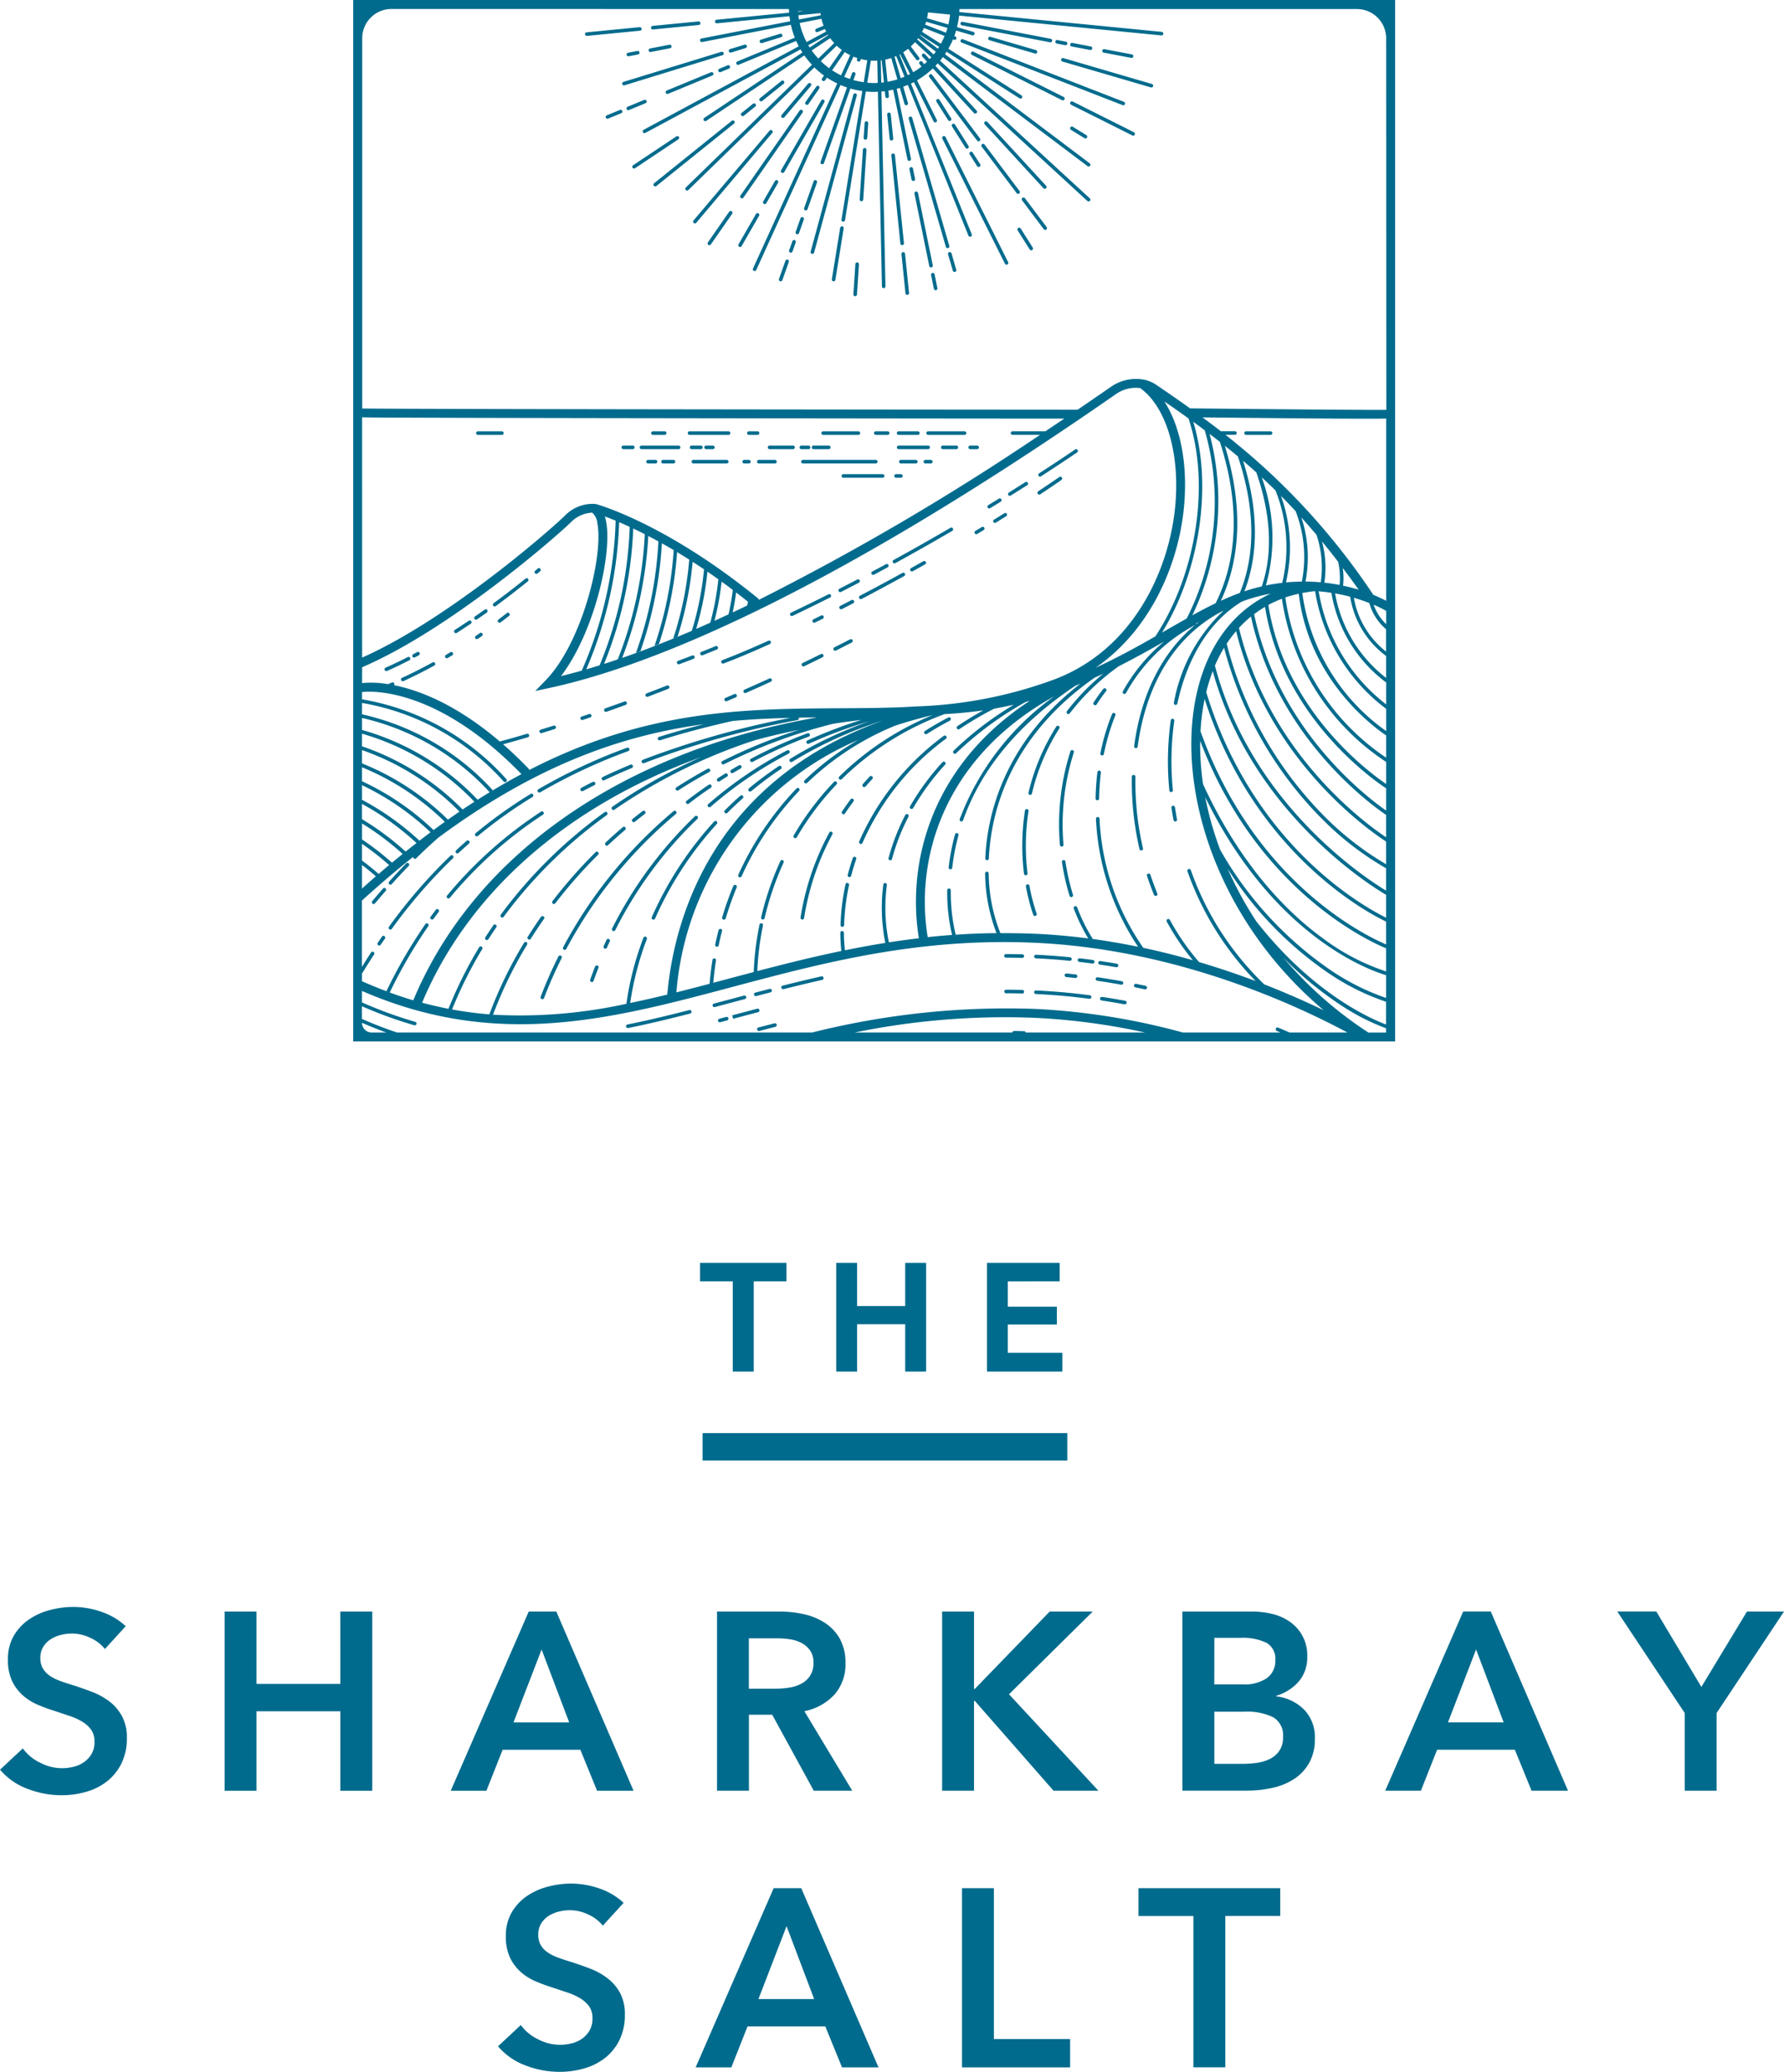 <svg xmlns="http://www.w3.org/2000/svg" width="180" height="209" viewBox="0 0 180 209"><path d="M912.1,599.421a.18.18,0,0,1-.05.353.175.175,0,0,1-.052-.008l-4.59-1.343h0a.178.178,0,0,1-.121-.221.182.182,0,0,1,.223-.123Zm11.7,3.417-8.932-2.609a.183.183,0,0,0-.223.119.181.181,0,0,0,.123.223l8.932,2.613a.26.26,0,0,0,.05.006.18.18,0,0,0,.05-.353Zm-8.9,1.311-9.1-4.566a.186.186,0,0,0-.241.082.18.18,0,0,0,.08.241l9.1,4.566a.2.2,0,0,0,.081.018.181.181,0,0,0,.179-.182A.179.179,0,0,0,914.9,604.149Zm7.09,3.559-6.184-3.1a.184.184,0,0,0-.241.082.179.179,0,0,0,.079.241h0l6.184,3.1a.18.18,0,0,0,.161-.323Zm-9.129,5.647a.179.179,0,0,0,.133.057.181.181,0,0,0,.122-.047.178.178,0,0,0,.013-.252l0,0-5.936-6.45a.179.179,0,0,0-.252-.015l0,0a.18.18,0,0,0-.011.255Zm-9.477-6.785a.172.172,0,0,0,.1-.027.18.18,0,0,0,.056-.248h0l-1.187-1.879a.18.18,0,0,0-.3.193l1.186,1.879A.178.178,0,0,0,903.385,606.57Zm.3.3h0a.18.18,0,0,0-.056.247l1.38,2.184a.18.18,0,0,0,.3-.193l-1.381-2.184A.179.179,0,0,0,903.688,606.87Zm2.032,2.882a.177.177,0,0,0-.245-.058l0,0a.179.179,0,0,0-.056.247l.748,1.182a.177.177,0,0,0,.152.084.172.172,0,0,0,.1-.028.18.18,0,0,0,.058-.248h0Zm4.846,7.67a.18.18,0,0,0-.247-.057h0a.181.181,0,0,0-.056.249l1.215,1.923a.18.18,0,0,0,.305-.191Zm-10.66-5.017-.211-1.029a.18.18,0,1,0-.354.065v.007l.21,1.028a.182.182,0,0,0,.177.145.229.229,0,0,0,.036,0A.181.181,0,0,0,899.905,612.405Zm1.787,8.734v-.008h0l-1.491-7.3a.185.185,0,0,0-.213-.142.181.181,0,0,0-.141.213l1.492,7.3a.181.181,0,0,0,.356-.064Zm.183.9a.182.182,0,0,0-.213-.141.179.179,0,0,0-.14.21h0l.283,1.389a.182.182,0,0,0,.177.145.191.191,0,0,0,.036,0,.18.18,0,0,0,.14-.212h0Zm-9.32-4.844a.182.182,0,0,0-.206.151l-.838,5.193a.179.179,0,0,0,.147.205h.031a.18.18,0,0,0,.177-.151l.838-5.193A.18.18,0,0,0,892.554,617.2Zm-2.652-4.65a.181.181,0,0,0-.231.109l-.957,2.7a.18.18,0,0,0,.108.23h0a.162.162,0,0,0,.06.009.18.18,0,0,0,.17-.119l.957-2.7A.18.18,0,0,0,889.9,612.549Zm-1.326,3.731a.18.18,0,0,0-.23.11l-.488,1.373a.18.18,0,0,0,.108.23h0a.164.164,0,0,0,.06.009.178.178,0,0,0,.17-.119l.488-1.373A.182.182,0,0,0,888.576,616.28Zm-.819,2.311a.18.18,0,0,0-.23.109l-.325.916a.18.18,0,0,0,.109.23.163.163,0,0,0,.06.009.18.18,0,0,0,.17-.119l.325-.916A.18.18,0,0,0,887.757,618.591Zm-.71,1.969a.18.18,0,0,0-.216.1l-.656,1.848a.181.181,0,0,0,.109.231.184.184,0,0,0,.231-.11l.655-1.847A.18.18,0,0,0,887.047,620.56Zm-.658-9.013a.181.181,0,1,0,.314.181l.7-1.22,3.351-5.828a.18.18,0,0,0-.312-.181l-3.352,5.828Zm-.62,1.081-1.185,2.061a.181.181,0,0,0,.067.246.185.185,0,0,0,.089.024.183.183,0,0,0,.157-.091l1.184-2.059a.18.18,0,0,0-.312-.181Zm-1.669,3.263a.18.18,0,0,0-.246.066h0l-1.761,3.061a.18.18,0,0,0,.066.245h0a.173.173,0,0,0,.09.024.182.182,0,0,0,.155-.09l1.761-3.061A.181.181,0,0,0,884.1,615.891Zm2.478-9.623v0a.182.182,0,0,0,.138-.067l2.676-3.161a.18.18,0,0,0-.275-.233l-2.678,3.161a.181.181,0,0,0,.139.3Zm-1.1,1.261a.181.181,0,0,0-.254.021l-7.67,9.06a.18.18,0,0,0,.022.254.182.182,0,0,0,.115.042v0a.18.18,0,0,0,.138-.067l7.67-9.06A.18.18,0,0,0,885.482,607.529Zm-1.247-3a.177.177,0,0,0,.139.067.179.179,0,0,0,.113-.039l2.172-1.747a.18.18,0,0,0-.224-.281l-2.172,1.747a.179.179,0,0,0-.029.252Zm-1.715,1.555a.184.184,0,0,0,.113-.039l1.155-.929a.18.18,0,0,0-.225-.281l-1.156.929a.182.182,0,0,0-.028.255A.18.18,0,0,0,882.52,606.08Zm-.851.5a.18.18,0,0,0-.253-.027l-7.837,6.3a.182.182,0,0,0-.027.253.179.179,0,0,0,.14.067.186.186,0,0,0,.113-.039l7.838-6.3A.18.18,0,0,0,881.67,606.585Zm2.74-7.861a.165.165,0,0,0,.053-.008l1.934-.594a.18.18,0,0,0,.12-.225.183.183,0,0,0-.225-.119l-1.934.594a.18.18,0,0,0,.053.352Zm-3.117.956h0a.175.175,0,0,0,.054-.008l1.467-.452a.18.18,0,1,0-.106-.345l-1.471.452a.181.181,0,0,0,.053.353Zm-.7.038v0a.182.182,0,0,0-.225-.119l-9.884,3.035a.18.18,0,0,0,.053.351.185.185,0,0,0,.053-.008l9.884-3.035A.179.179,0,0,0,880.593,599.718Zm-7.147-2.375h.018l4.628-.452a.18.18,0,0,0-.035-.359l-4.629.453a.18.18,0,0,0,.018.359Zm-1.129-.072v0a.185.185,0,0,0-.2-.161l-5.346.523a.18.18,0,0,0,.018.359l0,0h.018l5.346-.523A.181.181,0,0,0,872.317,597.27Zm41.252,1.37a.18.18,0,0,0,.033-.356l-8.9-1.712a.18.18,0,1,0-.067.354l8.9,1.712A.167.167,0,0,0,913.569,598.64Zm.643.126v0l.852.164h.035a.18.18,0,0,0,.034-.356l-.853-.164a.18.18,0,0,0-.067.354Zm1.492.289h0l1.874.36a.173.173,0,0,0,.035,0,.18.18,0,0,0,.033-.356l-1.874-.361a.183.183,0,0,0-.211.142A.181.181,0,0,0,915.7,599.055Zm3.232.622h0l2.786.533a.18.18,0,0,0,.211-.141h0a.18.18,0,0,0-.142-.211L919,599.324a.183.183,0,0,0-.211.143A.179.179,0,0,0,918.936,599.677Zm1.981,5.313a.18.18,0,0,0,.067-.348l-16.258-6.318a.18.18,0,0,0-.133.333l16.257,6.317A.188.188,0,0,0,920.917,604.99Zm-5.087,2.171a.183.183,0,0,0-.249.06.18.18,0,0,0,.06.247l1.379.849a.181.181,0,0,0,.189-.307Zm-9.516,1.461a.179.179,0,0,0,.145-.288l-4.829-6.416a.181.181,0,0,0-.288.218l4.829,6.416A.181.181,0,0,0,906.314,608.623Zm4.173,5.127a.181.181,0,0,0-.037-.11l-3.52-4.677a.18.18,0,0,0-.3.2.155.155,0,0,0,.013.017l3.52,4.678a.18.18,0,0,0,.324-.107Zm.516.624a.181.181,0,1,0-.288.218l2.181,2.9a.18.18,0,1,0,.287-.217Zm-8.014-6.173a.18.18,0,0,0-.33.146l.008.016,6.311,12.609a.179.179,0,0,0,.161.1.207.207,0,0,0,.08-.018.183.183,0,0,0,.08-.243Zm.375,10.969-3.745-12.913a.184.184,0,0,0-.223-.123.182.182,0,0,0-.124.223l3.745,12.913a.18.18,0,0,0,.175.131.185.185,0,0,0,.05-.008A.181.181,0,0,0,903.364,619.169Zm.222.755a.185.185,0,0,0-.223-.123.182.182,0,0,0-.123.224l.48,1.652a.18.18,0,0,0,.172.13.2.2,0,0,0,.05-.008.18.18,0,0,0,.124-.221h0Zm-6.04-11.38a.181.181,0,0,0,.16-.2h0l-.252-2.466a.181.181,0,0,0-.359.037l.253,2.466a.18.18,0,0,0,.178.163Zm1.081,10.558a.182.182,0,0,0,.161-.2l-.91-8.881a.177.177,0,0,0-.191-.161h-.009a.18.18,0,0,0-.159.2l.911,8.881a.179.179,0,0,0,.178.161Zm.268.85a.181.181,0,0,0-.359.038v0l.407,3.964a.18.18,0,0,0,.178.161h.02a.18.18,0,0,0,.161-.2v0Zm-3.881-13.35a.184.184,0,0,0-.191.168l-.1,1.5a.181.181,0,0,0,.169.191h.012a.18.18,0,0,0,.179-.169l.1-1.5A.181.181,0,0,0,895.014,606.6Zm-.167,2.7a.18.18,0,0,0-.2.157.123.123,0,0,0,0,.019l-.328,5a.181.181,0,0,0,.168.193h.012a.181.181,0,0,0,.18-.169l.327-5A.18.18,0,0,0,894.848,609.3Zm-.768,11.535a.184.184,0,0,0-.191.168l-.2,3.053a.181.181,0,0,0,.169.191h.011a.18.18,0,0,0,.18-.169l.2-3.052A.182.182,0,0,0,894.079,620.836Zm-.175-17.049a.18.18,0,0,0-.221.127l-4.307,15.835a.18.18,0,1,0,.348.095l4.307-15.836A.18.18,0,0,0,893.9,603.786Zm-5,1.128a.183.183,0,0,0,.1.032.185.185,0,0,0,.148-.077l1.087-1.563a.18.18,0,0,0-.287-.217l-.008.012-1.089,1.562A.182.182,0,0,0,888.9,604.914Zm-.382.566a.181.181,0,0,0-.254.032l-.011.016-5.962,8.564a.18.18,0,1,0,.3.205l5.963-8.564A.181.181,0,0,0,888.518,605.48Zm-7.369,10.252L879,618.82a.18.18,0,0,0,.3.2l2.148-3.086a.18.18,0,0,0-.3-.206Zm-5.071-7.549a.18.18,0,0,0-.246-.063l-.017.011-4.359,2.907a.179.179,0,0,0-.051.249h0a.181.181,0,0,0,.149.08.176.176,0,0,0,.1-.031l4.359-2.907A.18.18,0,0,0,876.077,608.183Zm3.981-6.641a.18.18,0,0,0,.166.111.17.17,0,0,0,.067-.014l.855-.354a.181.181,0,0,0-.139-.333l-.855.354A.18.18,0,0,0,880.058,601.542Zm-.746.115L874.85,603.5a.179.179,0,0,0-.1.234.182.182,0,0,0,.166.112.173.173,0,0,0,.067-.014l4.464-1.847a.182.182,0,0,0,.1-.236A.18.18,0,0,0,879.312,601.658Zm-6.5,2.9a.181.181,0,0,0-.229-.114l-.023.009h0l-1.657.686a.18.18,0,0,0,.067.347.17.17,0,0,0,.067-.014l1.657-.686A.18.18,0,0,0,872.808,604.553Zm-2.68.9-.023.009h0L868.8,606a.18.18,0,0,0-.1.234.182.182,0,0,0,.166.112.206.206,0,0,0,.067-.014l1.31-.542a.181.181,0,1,0-.115-.343Zm3.066-5.844h0Zm0,0a.212.212,0,0,0,.034,0l1.958-.38a.18.18,0,0,0-.067-.354l-1.96.38a.181.181,0,0,0,.034.357Zm-2.255.076a.18.18,0,0,0,.033.356l.035,0,.947-.184a.181.181,0,0,0,.142-.212.183.183,0,0,0-.211-.142Zm77.4,99.733H843.213V594.366H948.342ZM901.109,596.206l2.156.63a7.68,7.68,0,0,0,.168-1l-2.227-.219A5.539,5.539,0,0,1,901.109,596.206Zm-.187.644,2.1.815c.057-.158.1-.321.149-.482l-2.151-.628C900.989,596.654,900.957,596.752,900.922,596.85Zm-.312.724,1.893,1.207a7.706,7.706,0,0,0,.379-.785l-2.085-.809C900.743,597.319,900.677,597.448,900.61,597.574Zm-.2.351,1.794,1.351c.04-.06.083-.117.121-.184l-1.892-1.206Zm-.291.418,1.653,1.519c.077-.094.158-.187.23-.286l-1.794-1.352C900.175,598.266,900.146,598.305,900.115,598.344Zm-1.412,1.3,1.006,2.008a7.658,7.658,0,0,0,.837-.568l-.188-.25a.154.154,0,0,1-.013-.017.18.18,0,1,1,.3-.2l.174.23c.1-.085.2-.167.288-.256l-.475-.516a.18.18,0,0,1,.267-.243l.461.5c.06-.063.124-.123.183-.19l-1.654-1.52a5.034,5.034,0,0,1-.42.429l.837,1.112a.18.18,0,0,1-.036.252.175.175,0,0,1-.109.036.178.178,0,0,1-.143-.07l-.821-1.091A5.457,5.457,0,0,1,898.7,599.642Zm-.379.224.834,2.084c.078-.038.157-.076.233-.116l-1-2A.706.706,0,0,1,898.324,599.866Zm-.494.229.626,2.158c.127-.048.254-.1.379-.152L898,600.022C897.942,600.047,897.887,600.073,897.83,600.1Zm-.938.287.229,2.234c.19-.034.377-.077.562-.125l.013,0h.008c.139-.036.277-.072.415-.116l-.623-2.153A5.624,5.624,0,0,1,896.891,600.382Zm-.449.071.047,2.252c.091-.009.18-.024.27-.035l-.229-2.231C896.5,600.444,896.472,600.45,896.442,600.454Zm-1.005.028-.36,2.226c.231.02.463.035.7.035.12,0,.237-.012.355-.018l-.047-2.242c-.1.006-.2.015-.308.015S895.549,600.488,895.437,600.481Zm-1.758-.405-.928,2.038q.287.121.585.22l.2-.573a.182.182,0,0,1,.231-.11h0a.181.181,0,0,1,.111.23l-.2.562a7.723,7.723,0,0,0,1.042.214l.358-2.211a5.511,5.511,0,0,1-.647-.125l-.049.137a.179.179,0,0,1-.17.119.2.2,0,0,1-.06-.009.181.181,0,0,1-.11-.23l.04-.114C893.945,600.18,893.812,600.132,893.678,600.076Zm-.874-.461-1.274,1.84a7.4,7.4,0,0,0,.9.508l.922-2.039A5.455,5.455,0,0,1,892.8,599.615Zm-.814-.647-1.605,1.563a7.7,7.7,0,0,0,.844.714l1.28-1.838A5.307,5.307,0,0,1,891.991,598.968Zm-.654-.756-1.868,1.244a7.819,7.819,0,0,0,.667.816l1.605-1.563A5.587,5.587,0,0,1,891.337,598.212Zm-.232-.354-1.983,1.065c.046.08.1.155.149.233l1.867-1.244Zm-.65-1.6-2.2.428h0a7.592,7.592,0,0,0,.7,1.921l1.971-1.06c-.043-.085-.084-.17-.123-.256l-.745.309a.181.181,0,0,1-.138-.333l.748-.31A5.272,5.272,0,0,1,890.455,596.256Zm-.1-.568-2.229.218c.016.142.031.284.055.425l2.207-.429C890.375,595.83,890.364,595.76,890.354,595.688Zm-1.666-.2h-.6a.277.277,0,0,1,0,.06ZM844.114,660.7c8.3-3.671,18.276-12.233,20.4-14.258a3.92,3.92,0,0,1,2.943-1.249h.044a2,2,0,0,1,.369.067c1.21.367,7.672,2.546,16.15,9.437a.441.441,0,0,1,.125.176,257.466,257.466,0,0,0,28.368-16.64h-2.772a.18.18,0,1,1,0-.36h3.311q.945-.63,1.911-1.28c-4.68,0-19.784-.015-34.9-.035-9.1-.011-18.2-.025-25.02-.042-3.413-.009-6.257-.018-8.249-.028-1.348-.006-2.17-.01-2.682-.033Zm25.79.187v0a39.512,39.512,0,0,0,2.731-12.632c-.411-.209-.8-.4-1.167-.574a40.581,40.581,0,0,1-2.944,13.657Q869.2,661.123,869.9,660.884Zm1.208-13.371c-.383-.176-.736-.333-1.063-.473a40.88,40.88,0,0,1-3.324,14.845c.438-.127.885-.261,1.348-.405A39.973,39.973,0,0,0,871.113,647.513Zm-6.933,15.054q.993-.243,2.094-.552a40.366,40.366,0,0,0,3.421-15.125c-.422-.175-.789-.32-1.093-.432a4.216,4.216,0,0,1,.133.529h0C869.359,650.26,867.526,658.187,864.18,662.567Zm6.172-1.836c2.108-.727,4.447-1.628,7.028-2.736a30.954,30.954,0,0,0,1.231-6.2c-.389-.262-.773-.516-1.149-.758a34.952,34.952,0,0,1-1.522,7.556l-.436.174a34.189,34.189,0,0,0,1.615-7.949q-.63-.4-1.225-.757a38.2,38.2,0,0,1-1.833,9.273l-.444.174a37.131,37.131,0,0,0,1.934-9.652q-.615-.364-1.193-.685a39.852,39.852,0,0,1-2.166,10.882l-.451.169a38.907,38.907,0,0,0,2.268-11.244q-.53-.29-1.022-.547A40.237,40.237,0,0,1,870.352,660.731Zm7.466-2.926q.7-.3,1.423-.628h0a27.18,27.18,0,0,0,.814-4.377c-.372-.266-.739-.524-1.1-.771A30.932,30.932,0,0,1,877.819,657.8Zm1.843-.815c.466-.21.94-.429,1.421-.653h0a23.633,23.633,0,0,0,.434-2.462c-.382-.288-.76-.572-1.131-.839A27.7,27.7,0,0,1,879.662,656.99Zm1.833-.843c.48-.226.971-.46,1.467-.7.031-.126.06-.251.09-.377-.405-.324-.806-.639-1.2-.942h0C881.765,654.8,881.64,655.489,881.5,656.147Zm-37.382,7.121a10.186,10.186,0,0,1,2.62.11l.386-.165h0a.179.179,0,0,1,.236.094.177.177,0,0,1-.022.177c2.52.5,6.263,1.919,10.675,5.68.9-.245,1.82-.506,2.744-.779a.181.181,0,0,1,.1.347q-1.267.371-2.516.714c.828.721,1.679,1.525,2.546,2.422a.457.457,0,0,1,.1.167c11.881-6.11,21.717-6.168,31.329-6.225,2.194-.013,4.35-.027,6.5-.115q.915-.058,1.839-.095a44.32,44.32,0,0,0,13.391-2.73c7.756-2.973,11.312-10.666,12.051-16.874h0c.66-5.528-.736-10.519-3.472-12.483a3.507,3.507,0,0,0-2.414.583l-.228.159c-29.782,20.668-47.4,27.448-56.934,29.5l-1.456.313L862.625,663c3.672-3.772,5.854-12.541,5.224-15.84a1.6,1.6,0,0,0-.523-1.078,3.2,3.2,0,0,0-2.189,1.009c-2.18,2.076-12.532,10.948-21.024,14.585Zm103.327-8.3V636.588c-.386.009-1.007.015-2.027.015-2.463,0-7.231-.032-16.509-.133q.951.7,1.857,1.4h1.416a.18.18,0,1,1,0,.36h-.95A69.19,69.19,0,0,1,946.14,654.37h0C946.6,654.56,947.031,654.765,947.44,654.971Zm-1.268.395h0a5,5,0,0,0,1.267,1.964v-1.343Q946.821,655.645,946.171,655.366Zm-11.034,38.3h0c2.256.882,4.271,1.78,6,2.613-10.887-9.188-14.879-22.447-12.85-31.8,1.072-4.943,3.726-8.489,7.506-10.234a17.292,17.292,0,0,0-2.492.653c-.15.051-.3.111-.449.167-3.174,1.937-5.453,5.522-6.482,10.267a.181.181,0,0,1-.177.142.258.258,0,0,1-.038,0,.18.18,0,0,1-.137-.214,16.872,16.872,0,0,1,5.019-9.3c-4.735,2.374-7.812,7.239-8.671,13.721a.181.181,0,0,1-.178.157h-.024a.181.181,0,0,1-.155-.2c.7-5.275,2.85-9.5,6.154-12.226a17.165,17.165,0,0,0-6.975,6.865.18.18,0,0,1-.157.092.178.178,0,0,1-.158-.266,17.7,17.7,0,0,1,4.158-5.017c-1.418.809-2.927,1.656-4.553,2.475a23.158,23.158,0,0,0-4.967,4.765.177.177,0,0,1-.143.071.182.182,0,0,1-.111-.038.18.18,0,0,1-.031-.251,23.024,23.024,0,0,1,3.653-3.77c-.279.13-.562.258-.848.385-8.843,6.159-10.5,14.01-10.682,18.248a.179.179,0,0,1-.179.172h-.009a.18.18,0,0,1-.172-.188c.175-4.1,1.708-11.524,9.593-17.618l-.492.2c-5.67,3.777-9.486,8.338-11.339,13.574a.179.179,0,0,1-.17.119.172.172,0,0,1-.06-.009.181.181,0,0,1-.11-.229,26.868,26.868,0,0,1,9.546-12.39c-11.295,6.273-14.06,16.525-12.777,24.3q1.213-.131,2.458-.222a18.513,18.513,0,0,1-.488-4.493.18.18,0,1,1,.359,0,18.234,18.234,0,0,0,.495,4.471q2.014-.141,4.115-.162a17.364,17.364,0,0,1-1.147-6.018v0a.179.179,0,0,1,.176-.182.2.2,0,0,1,.184.174,16.7,16.7,0,0,0,1.183,6.028c1.18,0,2.377.012,3.6.067,1.793.082,3.545.244,5.261.467a18.123,18.123,0,0,1-1.456-3.017.18.18,0,1,1,.337-.127,17.424,17.424,0,0,0,1.579,3.2c1.562.215,3.086.48,4.571.784a25.294,25.294,0,0,1-4.251-12.9.181.181,0,0,1,.17-.19.187.187,0,0,1,.19.17,24.733,24.733,0,0,0,4.417,13.029c1.728.368,3.4.791,5,1.249a24.432,24.432,0,0,1-2.635-3.9.18.18,0,0,1,.316-.172,23.89,23.89,0,0,0,2.944,4.257c2.026.6,3.937,1.249,5.712,1.919a30.2,30.2,0,0,1-6.88-11.069.18.18,0,0,1,.108-.23.184.184,0,0,1,.231.107A29.567,29.567,0,0,0,935.138,693.67Zm-23.669-28.6c-.138.037-.271.078-.411.115a33.916,33.916,0,0,0-7.01,5.171.177.177,0,0,1-.125.052.182.182,0,0,1-.129-.054h0a.18.18,0,0,1,0-.254,33.456,33.456,0,0,1,6.081-4.64c-.648.144-1.311.279-1.993.4a34.448,34.448,0,0,0-3.477,2.043.182.182,0,1,1-.2-.3c.822-.554,1.689-1.08,2.591-1.577q-1.87.275-3.914.381a29.015,29.015,0,0,0-10.371,6.559.18.18,0,1,1-.253-.256,29.172,29.172,0,0,1,9.409-6.2q-1.982.473-3.766,1.062a28.12,28.12,0,0,0-6.8,3.956c-.722.57-1.423,1.181-2.086,1.818a.18.18,0,0,1-.125.05.182.182,0,0,1-.133-.054h0a.18.18,0,0,1,.005-.255c.672-.646,1.382-1.265,2.112-1.841a28.228,28.228,0,0,1,3.28-2.222,30.288,30.288,0,0,0-18.33,25.451q1.657-.417,3.35-.863c.069-.8.165-1.616.294-2.416a.184.184,0,0,1,.207-.148h0a.179.179,0,0,1,.147.2c-.121.752-.211,1.508-.277,2.26q.825-.218,1.659-.44,1.207-.321,2.421-.64a29.314,29.314,0,0,1,.584-4.778l0-.015a.173.173,0,0,1,.21-.125.181.181,0,0,1,.14.212,28.845,28.845,0,0,0-.572,4.609c2.764-.724,5.574-1.429,8.479-2.029-.059-.606-.1-1.218-.1-1.836v0a.177.177,0,0,1,.178-.178.18.18,0,0,1,.181.178c0,.594.043,1.183.1,1.767q2-.412,4.078-.745a17.952,17.952,0,0,1-.2-5.885v-.008a.175.175,0,0,1,.2-.148.181.181,0,0,1,.157.2,17.6,17.6,0,0,0,.2,5.783q1.495-.23,3.029-.411C899.052,681.43,901.5,671.6,911.469,665.068ZM872.846,689.08a30.578,30.578,0,0,0-1.687,6.465c1.241-.257,2.487-.542,3.744-.849.577-6.691,3.944-21.289,21.752-27.644a41.527,41.527,0,0,0-9.147,4.163.194.194,0,0,1-.095.026.18.18,0,0,1-.1-.333,41.444,41.444,0,0,1,8-3.789,46.5,46.5,0,0,0-6.121,2.272.182.182,0,0,1-.076.015.179.179,0,0,1-.074-.343,46.389,46.389,0,0,1,5.451-2.075q-1.449.173-2.872.393a53.333,53.333,0,0,0-10.993,4.078.18.18,0,0,1-.163-.321,52.855,52.855,0,0,1,7.749-3.155q-2.274.462-4.457,1.05a55.009,55.009,0,0,0-14.193,7.012.171.171,0,0,1-.1.032.181.181,0,0,1-.149-.078.179.179,0,0,1,.047-.249,53.627,53.627,0,0,1,8.956-5.009c-13.33,4.838-23.423,13.5-28.154,24.773q1.343.36,2.661.616a43.014,43.014,0,0,1,3.094-6.208.183.183,0,0,1,.247-.06.179.179,0,0,1,.061.246,42.729,42.729,0,0,0-3.039,6.089,36.993,36.993,0,0,0,3.762.495,42.324,42.324,0,0,1,3.5-7.22.184.184,0,0,1,.247-.06.18.18,0,0,1,.061.247,42.007,42.007,0,0,0-3.437,7.065,49.675,49.675,0,0,0,13.456-1.1,30.6,30.6,0,0,1,1.721-6.665v0a.179.179,0,0,1,.23-.1h0A.181.181,0,0,1,872.846,689.08ZM941.2,653.144c.525.057,1.039.134,1.538.229a7.434,7.434,0,0,0-.147-2.333q-.82-1.068-1.629-2.051A10.2,10.2,0,0,1,941.2,653.144Zm-.574.871a18.126,18.126,0,0,0,6.81,11.41v-2.214a14.181,14.181,0,0,1-5.526-9.041h0C941.5,654.105,941.068,654.051,940.629,654.015Zm6.81,16.786v-2.247c-1.3-.871-7.8-5.638-8.82-14.294a12.453,12.453,0,0,0-1.356.377A23.452,23.452,0,0,0,947.44,670.8Zm-10.522-16.03a11.429,11.429,0,0,0-1.364.615c1.632,10.582,10.075,16.837,11.886,18.068v-2.227A23.84,23.84,0,0,1,936.918,654.77Zm10.522,11.1A18.492,18.492,0,0,1,940.265,654c-.441.041-.871.107-1.292.188h0a20.446,20.446,0,0,0,8.466,13.928Zm-7.033-17.556q-.761-.9-1.524-1.748a12.762,12.762,0,0,1,.416,6.465c.524,0,1.039.031,1.542.076h0A10.353,10.353,0,0,0,940.406,648.316Zm-2.106-2.389q-.732-.785-1.473-1.533a15.435,15.435,0,0,1,.5,8.723c.543-.053,1.078-.075,1.605-.081h0A12.8,12.8,0,0,0,938.3,645.927Zm-2.032-2.087q-.684-.673-1.384-1.32a17.752,17.752,0,0,1,.418,10.906c.556-.116,1.107-.2,1.651-.263h0A15.422,15.422,0,0,0,936.269,643.84Zm-1.934-1.82q-.66-.594-1.338-1.174c1.548,4.9,1.6,9.379.139,13.172a18.123,18.123,0,0,1,1.75-.494h0C936.016,650.224,935.824,646.3,934.335,642.019Zm-1.863-1.616q-.645-.54-1.312-1.072c1.8,5.882,1.667,11.192-.4,15.642q.956-.444,1.912-.792C934.284,650.265,934.211,645.567,932.472,640.4Zm-1.1,15.277c-.037.018-.075.038-.113.053a.23.23,0,0,1-.006.04c.039-.034.08-.062.121-.095Zm-.723-16.75h0q-.506-.4-1.026-.793a26.577,26.577,0,0,1-1.743,18.3c.793-.435,1.576-.848,2.355-1.223C932.507,650.644,932.655,645.1,930.654,638.93Zm-2.384,18.326a.172.172,0,0,1-.032.1c.112-.091.224-.181.338-.266Zm12.57,19.587h0a38.45,38.45,0,0,1-9.749-17.133,14.506,14.506,0,0,0-.924,1.8c3.664,13.949,15.158,21.427,17.27,22.7v-2.255A30.128,30.128,0,0,1,940.841,676.844Zm-10.17,3.2a36.624,36.624,0,0,0,10.949,12.036,23.766,23.766,0,0,0,5.819,2.959v-2.3h0c-1.534-.446-11.307-3.788-18.247-17.949A32.927,32.927,0,0,0,930.671,680.041Zm16.77,9.986c-1.6-.654-13-5.776-18.762-20.931a27.664,27.664,0,0,0,.292,4.373c3.826,8.318,8.614,13.01,12.01,15.491a22.252,22.252,0,0,0,6.458,3.4v-2.333Zm0-2.694c-1.59-.75-13.271-6.718-18.312-22.456a21.935,21.935,0,0,0-.414,3.257c5.469,15.3,16.723,20.655,18.724,21.5v-2.3Zm0-2.7c-1.545-.906-13.537-8.329-17.493-22.56a17.479,17.479,0,0,0-.657,2.113c4.764,15.619,16.106,21.756,18.149,22.75v-2.3Zm0-5.377c-1.415-.909-11.851-8-15.137-21.221a12.3,12.3,0,0,0-.95,1.266,38.119,38.119,0,0,0,9.731,17.28,30.351,30.351,0,0,0,6.354,4.965v-2.29Zm0-2.686c-1.339-.9-10.971-7.745-13.638-20.008a11.547,11.547,0,0,0-1.209,1.143c3.068,12.767,12.884,19.822,14.846,21.122v-2.257Zm0-2.684c-1.307-.857-10.439-7.221-12.219-18.3a11.259,11.259,0,0,0-1.1.733c2.483,11.756,11.449,18.514,13.321,19.814v-2.247Zm0-11.122V660.54a9.207,9.207,0,0,1-3.627-5.98c-.49-.127-1-.24-1.523-.333h0A13.8,13.8,0,0,0,947.441,662.761Zm-2.765-8.906q-.816-1.143-1.613-2.2h0a7.315,7.315,0,0,1,.035,1.792C943.642,653.564,944.169,653.7,944.675,653.855Zm-16.693-16.938c1.959,6.452.655,15.065-3.154,21.255l.453-.259c.689-.393,1.366-.782,2.036-1.157h0a26.022,26.022,0,0,0,1.828-18.978Q928.572,637.348,927.982,636.916Zm-.5-.36q-1.166-.841-2.417-1.7c1.715,2.662,2.452,6.746,1.915,11.25-.64,5.368-3.32,11.8-8.856,15.613,2.164-.994,4.147-2.088,6.032-3.161h0C928.3,652.269,929.705,643.155,927.485,636.557Zm-81.7,45.973c.355-.307.712-.612,1.063-.907a28.792,28.792,0,0,0-2.734-2.141v1.69C844.683,681.6,845.245,682.058,845.785,682.53Zm-1.671-.9V684c.466-.417.933-.833,1.393-1.232C845.054,682.371,844.587,681.99,844.114,681.627Zm3.013-.239c.366-.3.728-.593,1.09-.886a27.851,27.851,0,0,0-4.1-3.076v1.614A28.673,28.673,0,0,1,847.127,681.388Zm1.374-1.116c.373-.3.743-.587,1.111-.873a27.235,27.235,0,0,0-5.5-3.945V677A28.156,28.156,0,0,1,848.5,680.272Zm1.4-1.1c.376-.29.753-.58,1.127-.857a26.614,26.614,0,0,0-6.914-4.751v1.475A27.54,27.54,0,0,1,849.9,679.174Zm1.423-1.076c.383-.282.768-.569,1.146-.839a26.123,26.123,0,0,0-8.356-5.5v1.407A26.977,26.977,0,0,1,851.324,678.1Zm1.45-1.051q.592-.417,1.175-.813a25.7,25.7,0,0,0-9.835-6.208v1.341A26.487,26.487,0,0,1,852.774,677.048Zm1.482-1.022c.4-.271.8-.528,1.2-.785a25.342,25.342,0,0,0-11.342-6.868v1.272h0A26.067,26.067,0,0,1,854.255,676.026Zm1.509-.987c.415-.264.826-.515,1.236-.764-.006-.006-.016,0-.02-.009a25.026,25.026,0,0,0-12.866-7.48V668h0A25.684,25.684,0,0,1,855.764,675.038Zm1.477-1.02a.164.164,0,0,1,.035.089q1.483-.888,2.924-1.655c-8.688-8.945-15.434-8.36-16.084-8.279v.733a25.169,25.169,0,0,1,14.557,8.046.182.182,0,0,1-.009.255.184.184,0,0,1-.123.048.179.179,0,0,1-.134-.058,24.811,24.811,0,0,0-14.293-7.926v1.147A25.341,25.341,0,0,1,857.241,674.018Zm-11.9,16.609c-.414.63-.824,1.284-1.231,1.95v.773c.016.006.031.006.047.013q1.221.541,2.418.99a49.892,49.892,0,0,1,3.935-6.776l0,0a.178.178,0,0,1,.247-.039h0l0,0a.179.179,0,0,1,.042.25,49.494,49.494,0,0,0-3.889,6.693q1.2.439,2.376.787c6.143-14.756,21.249-25.137,40.733-28.536q-.921.008-1.851.026a.2.2,0,0,1,.015.033.182.182,0,0,1-.142.212,88.726,88.726,0,0,0-15.474,4.341.18.18,0,1,1-.13-.336,88.246,88.246,0,0,1,14.917-4.233c-1.919.047-3.861.136-5.837.313-2.6.58-5.069,1.235-7.337,1.952a.18.18,0,0,1-.108-.343c1.436-.453,2.957-.882,4.53-1.281-7.966,1.084-16.6,3.92-26.77,11.429-.76.666-1.51,1.363-2.255,2.1a.183.183,0,0,1-.127.053.178.178,0,0,1-.128-.054.17.17,0,0,1-.044-.148q-2.519,2-5.173,4.409v6.69c.309-.5.619-.992.93-1.466a.181.181,0,0,1,.3.2Zm1.223,7.89c-.817-.3-1.636-.622-2.453-.981h0a.982.982,0,0,0,.981.981Zm76.565,0a66.447,66.447,0,0,0-11.055-1.479,75.486,75.486,0,0,0-18.261,1.479h15.91a.2.2,0,0,1,.178-.156c.337,0,.674.01,1.013.021a.176.176,0,0,1,.166.133Zm20.413,0c-5.833-3.118-17.65-8.416-31.468-9.05-11.81-.544-21.382,2-30.639,4.466-12.2,3.246-23.731,6.307-37.325.39v1.155a41.851,41.851,0,0,0,5.377,1.963h0a.178.178,0,0,1,.121.221h0a.18.18,0,0,1-.223.122,41.907,41.907,0,0,1-5.278-1.918v1.281c1.178.521,2.358.973,3.543,1.369h41.879a80.632,80.632,0,0,1,22.583-2.377,69.078,69.078,0,0,1,14.823,2.377h9.848c-.127-.053-.253-.112-.379-.165h0a.18.18,0,0,1,.133-.334c.391.161.779.329,1.167.5Zm3.895-.426a22.415,22.415,0,0,1-4.758-2.466,34.738,34.738,0,0,1-5.61-4.665,39.329,39.329,0,0,0,8.584,7.559h1.783Zm0-2.677a23.766,23.766,0,0,1-6.006-3.026,36.318,36.318,0,0,1-9.98-10.4h0a36.512,36.512,0,0,0,2.885,5.3c5.772,7.388,11.715,9.908,13.1,10.421Zm0-37.58a5.355,5.355,0,0,1-1.69-2.64,16.3,16.3,0,0,0-1.56-.529h0a8.808,8.808,0,0,0,3.25,5.427Zm.01-59.608a2.953,2.953,0,0,0-2.954-2.952H904.384l-.015.3,20.422,2a.18.18,0,0,1-.018.359h-.018l-20.409-2a8.566,8.566,0,0,1-.212,1.163l1.646.48a.18.18,0,0,1-.05.353.252.252,0,0,1-.05-.006l-1.635-.478c-.052.187-.119.369-.185.551l.1.039a.179.179,0,0,1-.067.347.169.169,0,0,1-.067-.012l-.095-.037a8.567,8.567,0,0,1-.467.941l7.392,4.716a.18.18,0,0,1-.194.3l-7.387-4.711c-.052.083-.1.169-.151.249l14.6,11.006a.181.181,0,0,1-.109.324.177.177,0,0,1-.109-.038l-14.6-11c-.09.123-.177.248-.274.366l15.1,13.882a.18.18,0,0,1-.122.313.178.178,0,0,1-.122-.048l-15.1-13.88c-.076.085-.15.17-.229.251l4.154,4.512a.177.177,0,0,1,.048.124.182.182,0,0,1-.315.12l-4.146-4.5a8.643,8.643,0,0,1-1.6,1.206l1.994,3.984a.18.18,0,0,1-.08.241.2.2,0,0,1-.082.019.181.181,0,0,1-.16-.1l-1.984-3.965c-.1.052-.2.1-.3.144L905.621,618a.18.18,0,0,1-.1.234.161.161,0,0,1-.067.013.181.181,0,0,1-.167-.113l-6.113-15.2c-.153.066-.312.12-.467.176l.476,1.645h0a.18.18,0,1,1-.346.1l-.467-1.621c-.105.033-.214.057-.321.088l1.443,7.059a.162.162,0,0,1,0,.034.181.181,0,0,1-.18.181.179.179,0,0,1-.176-.145l-1.44-7.039c-.162.038-.324.068-.489.095l.057.557a.182.182,0,0,1-.161.2h-.018a.18.18,0,0,1-.179-.161l-.054-.54c-.114.015-.229.028-.344.038l.408,19.653a.181.181,0,0,1-.177.184h0a.18.18,0,0,1-.179-.176l-.408-19.642c-.125,0-.248.018-.374.018-.285,0-.566-.016-.842-.042l-2.1,12.977a.181.181,0,0,1-.178.152h-.029a.18.18,0,0,1-.149-.206l2.1-12.971a8.521,8.521,0,0,1-1.2-.253l-2.668,7.517a.191.191,0,0,1-.007.021.181.181,0,0,1-.332-.143l2.664-7.5c-.222-.076-.444-.155-.658-.247l-8.5,18.661a.181.181,0,0,1-.165.105.177.177,0,0,1-.074-.016.181.181,0,0,1-.089-.239l8.5-18.67a8.622,8.622,0,0,1-1.039-.584l-.189.27a.18.18,0,0,1-.3-.205l.193-.277a8.583,8.583,0,0,1-.978-.822l-12.711,12.37a.181.181,0,0,1-.125.052.178.178,0,0,1-.13-.055h0a.178.178,0,0,1,0-.252L889.5,600.9a8.694,8.694,0,0,1-.77-.943l-9.9,6.6h0a.179.179,0,0,1-.248-.05v0a.177.177,0,0,1,.051-.246l9.9-6.6-.187-.31-15.658,8.424a.167.167,0,0,1-.084.021.179.179,0,0,1-.086-.337l15.649-8.42q-.14-.265-.262-.541l-5.8,2.4a.176.176,0,0,1-.067.014.179.179,0,0,1-.067-.345l5.8-2.4a8.535,8.535,0,0,1-.4-1.3l-8.956,1.741a.145.145,0,0,1-.035,0,.181.181,0,0,1-.033-.357l8.961-1.742c-.029-.168-.059-.336-.078-.507l-7.305.715H879.9a.178.178,0,0,1-.178-.161v0a.18.18,0,0,1,.162-.2l7.31-.71-.018-.368-40.1-.006a2.954,2.954,0,0,0-2.954,2.953v37.35c4.717.062,48.512.107,72.181.123,1.042-.711,2.095-1.431,3.169-2.177l.229-.158a4.423,4.423,0,0,1,3.181-.718l.02,0a3.445,3.445,0,0,1,1.323.533c1.2.813,2.337,1.6,3.427,2.382,7.188.078,17.644.176,19.8.149Zm-46.819,1.853h0Zm-31.953,79.537a.186.186,0,0,0,.133.056.183.183,0,0,0,.123-.05c.561-.524,1.141-1.044,1.725-1.542a.18.18,0,0,0-.227-.28l-.007.006c-.588.5-1.173,1.024-1.738,1.554A.18.18,0,0,0,868.679,679.613Zm-4.5,11.146a.182.182,0,0,0-.243.08,43.284,43.284,0,0,0-1.794,4.071.181.181,0,0,0,.105.232.191.191,0,0,0,.067.011.181.181,0,0,0,.169-.116,42.765,42.765,0,0,1,1.78-4.037.18.18,0,0,0-.084-.241Zm4.852-1.677a.179.179,0,0,0-.239.085h0q-.151.322-.293.637a.181.181,0,0,0,.09.238.188.188,0,0,0,.074.015.18.18,0,0,0,.165-.106q.14-.312.29-.63a.179.179,0,0,0-.084-.239Zm10.624-11.861h0a35.737,35.737,0,0,0-6.3,9.658.18.18,0,0,0,.329.146,35.4,35.4,0,0,1,6.242-9.561.181.181,0,0,0-.267-.243Zm-11.789,14.542h0a.179.179,0,0,0-.233.1v0q-.267.683-.491,1.317a.18.18,0,1,0,.339.121c.148-.418.31-.856.487-1.306A.179.179,0,0,0,867.868,691.762Zm7.915-15.3a.18.18,0,0,0,.024-.253.176.176,0,0,0-.248-.027l-.005,0a46.311,46.311,0,0,0-11.146,13.738.18.18,0,0,0,.318.168A45.979,45.979,0,0,1,875.784,676.466Zm2.17.245a.181.181,0,0,0-.248-.006,41.554,41.554,0,0,0-8.353,11.319.18.18,0,0,0,.322.163,41.173,41.173,0,0,1,8.281-11.221A.18.18,0,0,0,877.953,676.711Zm2.36,11.358a.18.18,0,0,0-.22.129h0c-.122.475-.235.963-.339,1.45a.181.181,0,0,0,.14.214h0a.165.165,0,0,0,.037,0,.181.181,0,0,0,.176-.142c.1-.483.214-.966.333-1.434A.181.181,0,0,0,880.313,688.069Zm1.981-13.441h0c-.537.476-1.068.974-1.571,1.479a.18.18,0,0,0,.254.255c.5-.5,1.024-.993,1.556-1.466a.182.182,0,0,0,.016-.255A.179.179,0,0,0,882.294,674.629Zm-.482,9.013a.181.181,0,0,0-.235.1c-.424,1.027-.8,2.089-1.121,3.159a.18.18,0,0,0,.12.225h0a.175.175,0,0,0,.052.008A.179.179,0,0,0,880.8,687c.318-1.059.692-2.111,1.109-3.126a.18.18,0,0,0-.1-.235Zm4.381-12.013v0a36.973,36.973,0,0,0-3.033,2.259.182.182,0,0,0-.024.255.178.178,0,0,0,.139.067.187.187,0,0,0,.116-.04,35.924,35.924,0,0,1,3-2.237.181.181,0,0,0-.2-.3Zm-10.258,2.488a.175.175,0,0,0,.1-.029c1.016-.654,2.067-1.28,3.135-1.859a.181.181,0,0,0-.174-.317c-1.067.583-2.13,1.213-3.155,1.872a.181.181,0,0,0-.053.25A.177.177,0,0,0,875.935,674.116Zm4.165-.911a.182.182,0,0,0,.1-.029q.368-.237.745-.471a.18.18,0,0,0-.19-.306c-.252.157-.5.315-.751.475a.182.182,0,0,0-.053.25A.178.178,0,0,0,880.1,673.206Zm-1,.321h0c-.753.512-1.5,1.056-2.233,1.617a.18.18,0,0,0,.22.285c.722-.557,1.467-1.1,2.216-1.6a.18.18,0,0,0-.177-.314A.16.16,0,0,0,879.1,673.527Zm4.351-2.291h0a.175.175,0,0,0,.084-.021,47.5,47.5,0,0,1,5.658-2.548.18.18,0,0,0,.106-.23v0a.177.177,0,0,0-.227-.107l-.006,0a47.929,47.929,0,0,0-5.7,2.567.181.181,0,0,0,.085.339Zm3.567-1.18-.008,0h0a40.984,40.984,0,0,0-7.961,5.425.18.18,0,1,0,.237.271,40.638,40.638,0,0,1,7.892-5.376.18.18,0,0,0-.159-.323Zm-5.553,2.3h0a.179.179,0,0,0,.093-.025c.253-.152.507-.3.763-.447a.18.18,0,1,0-.171-.317l-.008,0q-.389.223-.769.451a.179.179,0,0,0,.092.333Zm-12.651,4.225a.18.18,0,1,0-.211-.292,47.5,47.5,0,0,0-10.485,10.346.18.18,0,0,0,.291.212A47.118,47.118,0,0,1,868.809,676.584Zm2.716.72v0a.178.178,0,0,0,.113-.041q.5-.4,1.01-.795a.18.18,0,1,0-.22-.286q-.515.395-1.016.8a.18.18,0,0,0-.025.253A.183.183,0,0,0,871.525,677.3Zm-9.1,9.507,0,0a.18.18,0,0,0-.25.042v0c-.463.657-.914,1.336-1.342,2.017a.181.181,0,0,0,.058.248.176.176,0,0,0,.1.028.181.181,0,0,0,.154-.085c.423-.674.871-1.348,1.329-2A.179.179,0,0,0,862.422,686.81Zm5.254-6.477h0a48.958,48.958,0,0,0-4.348,4.935.179.179,0,0,0,.034.251h0a.171.171,0,0,0,.109.038.181.181,0,0,0,.143-.071,48.531,48.531,0,0,1,4.315-4.9.18.18,0,1,0-.253-.256ZM857.357,687.7h0q-.416.6-.811,1.219a.178.178,0,0,0,.054.247h0a.186.186,0,0,0,.1.029.181.181,0,0,0,.152-.083q.391-.61.8-1.208a.18.18,0,0,0-.3-.2Zm26.468,7.154a.2.2,0,0,0,.047-.006q.72-.19,1.447-.378a.18.18,0,0,0-.091-.349q-.727.188-1.449.378a.181.181,0,0,0,.045.355ZM888.2,673.9h0a.181.181,0,0,0-.255,0,31.2,31.2,0,0,0-5.878,8.72.181.181,0,0,0,.329.15,30.847,30.847,0,0,1,5.809-8.62A.18.18,0,0,0,888.2,673.9Zm-11.078,22.359v0c-2.446.627-4.428,1.091-6.239,1.455a.18.18,0,0,0,.036.356h.036c1.817-.368,3.805-.832,6.256-1.46a.18.18,0,1,0-.089-.349Zm7.077-.009a.18.18,0,0,0-.22-.128q-1.274.334-2.526.667l.092.349c.836-.223,1.677-.447,2.525-.667A.182.182,0,0,0,884.2,696.247Zm-1.332-1.322a.176.176,0,0,0-.213-.129l-.008,0-3.038.807a.18.18,0,0,0,.045.354.16.16,0,0,0,.047-.008l3.039-.807A.181.181,0,0,0,882.867,694.926Zm-36.383-10.681a.18.18,0,1,0-.271-.236l0,0q-.534.61-1.074,1.253a.18.18,0,0,0,.022.253.176.176,0,0,0,.116.042.179.179,0,0,0,.138-.067Q845.951,684.854,846.484,684.245Zm-.366,4.6h0l-.427.619a.182.182,0,0,0,.048.251.185.185,0,0,0,.1.032.179.179,0,0,0,.148-.079q.211-.31.425-.616a.18.18,0,0,0-.3-.206Zm34.735,8.106-.008,0-.689.182a.18.18,0,0,0,.047.355.193.193,0,0,0,.046-.006l.689-.184a.179.179,0,0,0,.127-.218v0A.176.176,0,0,0,880.853,696.947Zm4.88.64q-.821.21-1.635.423a.18.18,0,0,0,.046.354.209.209,0,0,0,.045,0q.813-.213,1.634-.425a.18.18,0,0,0-.09-.348Zm0,0h0Zm31.809-2.829c-1.817-.239-3.645-.4-5.436-.484a.18.18,0,1,0-.016.36c1.781.082,3.6.242,5.4.482h.024a.18.18,0,0,0,.025-.358Zm0,0h0Zm.732-1.464c.81.118,1.627.25,2.425.4l.032.005a.18.18,0,0,0,.031-.357c-.8-.144-1.623-.277-2.438-.4a.189.189,0,0,0-.2.153A.179.179,0,0,0,918.274,693.293Zm-1.8-1.9h0c.445.05.885.107,1.324.166h.025a.18.18,0,0,0,.024-.359l0,0c-.441-.061-.885-.116-1.334-.169a.188.188,0,0,0-.2.159A.18.18,0,0,0,916.472,691.393Zm2.061.271q.839.122,1.662.266h.031a.179.179,0,0,0,.177-.148.181.181,0,0,0-.147-.209q-.827-.142-1.667-.267a.19.19,0,0,0-.2.152A.181.181,0,0,0,918.533,691.664Zm3.611,2.3h.008c.315.062.629.129.941.2a.121.121,0,0,0,.037,0,.18.18,0,0,0,.038-.355v0l-.944-.2a.181.181,0,1,0-.08.352Zm-31.693-1.115c-1.242.282-2.521.588-3.908.939a.179.179,0,0,0,.044.354.194.194,0,0,0,.044,0c1.384-.349,2.659-.655,3.9-.933a.177.177,0,0,0,.134-.212v0A.183.183,0,0,0,890.451,692.849Zm28.31,2.078a.186.186,0,0,0-.2.151.18.18,0,0,0,.151.205h0c.773.116,1.553.246,2.317.388a.162.162,0,0,0,.033,0,.18.18,0,0,0,.032-.358h0C920.322,695.177,919.537,695.044,918.761,694.928Zm-8.032-.707h0q-.83-.021-1.648-.022a.18.18,0,0,0,0,.36q.813,0,1.64.023h0a.18.18,0,1,0,0-.36Zm-1.65-3.257h0q.813,0,1.64.024h0a.18.18,0,1,0,0-.36c-.553-.015-1.1-.023-1.647-.024a.18.18,0,0,0,0,.36Zm2.841-.139a.127.127,0,0,0,0,.019.18.18,0,0,0,.17.19h0c1.134.053,2.279.133,3.408.25h.018a.18.18,0,0,0,.018-.36c-1.134-.115-2.287-.2-3.426-.251A.171.171,0,0,0,911.92,690.825ZM915,692.709a.145.145,0,0,0,0,.02.181.181,0,0,0,.162.2q.456.044.911.095h.02a.18.18,0,0,0,.021-.359q-.457-.05-.916-.095A.171.171,0,0,0,915,692.709Zm-61.434-34.473a.184.184,0,0,0,.1-.027q.687-.441,1.408-.925a.178.178,0,0,0,.051-.247v0a.181.181,0,0,0-.252-.05q-.715.482-1.4.919a.181.181,0,0,0,.1.333Zm22.492,3.14a.2.2,0,0,0,.067-.011c.475-.177.951-.356,1.428-.541a.181.181,0,0,0,.1-.233.183.183,0,0,0-.236-.1q-.715.276-1.423.539a.18.18,0,0,0,.062.35Zm-3.177,3.283a.2.2,0,0,0,.067-.012q1.049-.4,2.067-.8a.18.18,0,0,0-.133-.333q-1.017.4-2.068.8a.18.18,0,0,0,.067.349ZM868.7,666.18a.185.185,0,0,0,.06-.011q.983-.344,1.948-.7a.18.18,0,0,0,.108-.23.178.178,0,0,0-.227-.11l0,0q-.962.35-1.943.694a.181.181,0,0,0,.06.351Zm-2.386.82a.17.17,0,0,0,.057-.009l.742-.249A.181.181,0,1,0,867,666.4h0l-.739.25a.18.18,0,0,0,.058.35Zm18.888-4.19v0q-1.2.547-2.515,1.128a.179.179,0,0,0-.091.236h0a.181.181,0,0,0,.164.107.176.176,0,0,0,.073-.015q1.312-.579,2.518-1.133a.179.179,0,1,0-.149-.326Zm-23.022,5.513a.167.167,0,0,0,.053-.008q.658-.2,1.312-.407a.179.179,0,0,0,.119-.224v0a.182.182,0,0,0-.226-.118q-.653.206-1.31.407a.18.18,0,0,0,.053.352Zm18.345-7.017a.179.179,0,0,0,.067-.012c1.326-.5,2.9-1.163,4.678-1.969a.182.182,0,0,0-.154-.329c-1.771.8-3.339,1.462-4.657,1.962a.18.18,0,0,0,.067.348Zm-2.122-.831a.19.19,0,0,0,.067-.012q.717-.286,1.438-.581a.179.179,0,0,0,.1-.233v0a.181.181,0,0,0-.236-.1q-.717.3-1.433.578a.18.18,0,0,0,.067.348Zm3.506,4a.182.182,0,0,0-.238-.093l-.9.386a.18.18,0,0,0,.072.345.168.168,0,0,0,.071-.015l.9-.386a.179.179,0,0,0,.095-.236ZM855.459,656.8a.183.183,0,0,0,.148.078.168.168,0,0,0,.1-.032q.489-.333.99-.692a.18.18,0,1,0-.208-.294h0q-.5.355-.987.691a.179.179,0,0,0-.047.249Zm-8.906,5.263a.192.192,0,0,0,.072-.015c.713-.312,1.473-.675,2.256-1.078a.179.179,0,0,0,.077-.241h0a.181.181,0,0,0-.243-.078c-.776.4-1.528.758-2.235,1.067a.18.18,0,0,0,.073.345Zm6.206-1.327.449-.266a.18.18,0,1,0-.187-.309v0l-.445.266a.18.18,0,1,0,.182.31Zm-3.407-.035a.176.176,0,0,0,.084-.021l.391-.209a.18.18,0,0,0-.151-.327l-.021.012-.387.206a.18.18,0,0,0,.084.339Zm8.133-5.159a.179.179,0,0,0,.107-.035c1.083-.793,2.166-1.629,3.224-2.484a.18.18,0,1,0-.214-.289l-.013.01c-1.052.851-2.134,1.683-3.209,2.473a.179.179,0,0,0,.107.324ZM856,658.226h0c-.139.1-.276.191-.413.285a.18.18,0,0,0,.1.329.178.178,0,0,0,.1-.031l.416-.287a.181.181,0,0,0,.044-.251A.178.178,0,0,0,856,658.226Zm2.718-2.015h0q-.431.337-.853.657a.179.179,0,0,0-.036.25l0,0a.179.179,0,0,0,.25.036h0q.425-.321.858-.661a.18.18,0,1,0-.223-.283Zm2.976-3.956a.185.185,0,0,0,.112-.041l.261-.217a.181.181,0,0,0-.2-.3.162.162,0,0,0-.029.024l-.258.217a.179.179,0,0,0,.115.318Zm28.738,4.2h0q-.4.2-.787.39a.181.181,0,0,0,.08.342.171.171,0,0,0,.079-.019c.262-.128.524-.258.789-.39a.18.18,0,0,0-.16-.323Zm16.952-10.8a.177.177,0,0,0,.095-.026q.54-.328,1.067-.655a.181.181,0,0,0,.061-.247.179.179,0,0,0-.247-.058h0q-.526.324-1.067.652a.18.18,0,0,0-.06.247A.175.175,0,0,0,907.385,645.66Zm-59.333,17.332a.18.18,0,0,0,.163.1.206.206,0,0,0,.077-.015c1.067-.493,2.083-1.007,3.116-1.572a.181.181,0,0,0-.173-.317h0c-1.023.563-2.037,1.074-3.094,1.561A.18.18,0,0,0,848.052,662.992Zm43.794-2.978a.175.175,0,0,0,.08-.019c.591-.3,1.122-.568,1.59-.809a.18.18,0,1,0-.165-.321h0c-.467.241-1,.512-1.586.808a.18.18,0,0,0,.082.341Zm-5.532,21.221a30.179,30.179,0,0,0-1.94,5.676.181.181,0,0,0,.133.217.167.167,0,0,0,.041,0,.182.182,0,0,0,.176-.139,29.69,29.69,0,0,1,1.916-5.608.181.181,0,0,0-.087-.239A.183.183,0,0,0,886.313,681.234Zm23.145-36.849a.178.178,0,0,0,.1-.027q.851-.533,1.662-1.045a.179.179,0,0,0,.057-.247v0a.181.181,0,0,0-.248-.056q-.809.514-1.66,1.045a.18.18,0,0,0,.1.334Zm2.9-2.02a.178.178,0,0,0,.151.083.183.183,0,0,0,.1-.029c1.26-.813,2.481-1.624,3.632-2.4a.18.18,0,0,0-.177-.314.137.137,0,0,0-.023.016h0c-1.147.781-2.367,1.588-3.624,2.4a.18.18,0,0,0-.054.248Zm.074,1.9a.177.177,0,0,0,.1-.029q1.1-.728,2.134-1.447a.181.181,0,0,0-.206-.3h0q-1.034.715-2.129,1.441a.18.18,0,0,0,.1.33ZM893.5,654.9l-.007,0h0q-.572.3-1.139.587a.18.18,0,0,0-.078.242h0a.177.177,0,0,0,.16.1.187.187,0,0,0,.083-.019q.565-.288,1.14-.588a.18.18,0,1,0-.159-.323Zm12.58-6.642a.172.172,0,0,0,.092-.025q.327-.2.65-.392a.18.18,0,1,0-.188-.307h0l-.647.39a.18.18,0,0,0,.093.333Zm-18.611,8.25a.185.185,0,0,0,.078-.016c1.213-.577,2.479-1.2,3.766-1.846a.18.18,0,1,0-.147-.328l-.016.008h0c-1.283.645-2.547,1.267-3.759,1.841a.179.179,0,0,0,.078.342Zm4.88-2.409a.187.187,0,0,0,.083-.019q.9-.466,1.8-.933a.179.179,0,0,0,.08-.24l0-.005a.179.179,0,0,0-.241-.077h0q-.894.466-1.8.933a.181.181,0,0,0,.083.341Zm1.915.606a.182.182,0,0,0,.161.1.187.187,0,0,0,.084-.02c1.409-.738,2.856-1.517,4.3-2.312a.18.18,0,1,0-.174-.316h0c-1.444.8-2.889,1.572-4.3,2.308A.181.181,0,0,0,894.262,654.705Zm-3.852,5.64h0q-.863.424-1.845.9a.18.18,0,0,0,.135.334l.02-.01q.983-.471,1.848-.9a.179.179,0,1,0-.159-.321Zm10.327-9.364-.013.007h0q-.613.344-1.226.686a.18.18,0,1,0,.175.316q.614-.341,1.228-.688a.18.18,0,1,0-.164-.32Zm-5.067,1.379h0a.18.18,0,0,0,.085-.021q.694-.371,1.38-.744a.179.179,0,0,0,.073-.242h0a.183.183,0,0,0-.245-.072q-.684.371-1.378.741a.18.18,0,0,0,.085.339Zm2.151-1.164a.182.182,0,0,0,.086-.022c1.885-1.033,3.82-2.129,5.749-3.256a.18.18,0,1,0-.182-.311h0c-1.927,1.126-3.858,2.22-5.739,3.25a.18.18,0,0,0,.086.339Zm9.984-4.169a.179.179,0,0,0,.157.088.176.176,0,0,0,.095-.028q.533-.333,1.062-.66a.18.18,0,0,0-.191-.3h0c-.35.22-.7.439-1.06.659A.179.179,0,0,0,907.8,647.027Zm-3.651,31.384a.178.178,0,0,0-.22.122v0a21.907,21.907,0,0,0-.641,3.326.18.18,0,0,0,.158.2h.022a.178.178,0,0,0,.178-.16,21.722,21.722,0,0,1,.631-3.272A.18.18,0,0,0,904.154,678.411Zm7.094,4.049v0a22.932,22.932,0,0,1,.1-6.274.182.182,0,0,0-.151-.205.186.186,0,0,0-.206.151,23.26,23.26,0,0,0-.1,6.372.182.182,0,0,0,.178.159h.023A.181.181,0,0,0,911.247,682.459Zm-12.332-5.88a21.648,21.648,0,0,0-1.691,4.346.18.18,0,0,0,.128.22.158.158,0,0,0,.047.006.18.18,0,0,0,.175-.133,21.246,21.246,0,0,1,1.663-4.273.18.18,0,0,0-.321-.165Zm12.561-2.03a.25.25,0,0,0,.042,0,.181.181,0,0,0,.175-.139,21.449,21.449,0,0,1,2.769-6.578.18.18,0,0,0-.3-.194,21.812,21.812,0,0,0-2.816,6.688A.182.182,0,0,0,911.477,674.55Zm-.247,9.03a.18.18,0,0,0-.144.21,19.639,19.639,0,0,0,.739,2.856.18.18,0,0,0,.17.122.194.194,0,0,0,.059-.009.18.18,0,0,0,.113-.229,19.415,19.415,0,0,1-.726-2.806A.181.181,0,0,0,911.229,683.58Zm4.574-13.544h0a.178.178,0,0,0-.226.112v0a24.337,24.337,0,0,0-1.06,9.453.18.18,0,0,0,.179.165h.015a.178.178,0,0,0,.165-.191v0a23.984,23.984,0,0,1,1.044-9.311A.18.18,0,0,0,915.8,670.036Zm-.729,11.243a.191.191,0,0,0-.205-.152.181.181,0,0,0-.151.206,24.032,24.032,0,0,0,.769,3.4.181.181,0,0,0,.172.128.173.173,0,0,0,.053-.008.179.179,0,0,0,.12-.222v0A23.745,23.745,0,0,1,915.075,681.279Zm-12.155-10.036a.183.183,0,0,0-.254.011,25.248,25.248,0,0,0-3.271,4.45.18.18,0,0,0,.067.246.169.169,0,0,0,.089.024.182.182,0,0,0,.157-.089,24.885,24.885,0,0,1,3.224-4.387.18.18,0,0,0-.01-.254Zm-11.191,1.992-.015.016h0a28.686,28.686,0,0,0-4.052,5.385.18.18,0,1,0,.3.2.164.164,0,0,0,.011-.018,28.48,28.48,0,0,1,4-5.318.18.18,0,1,0-.246-.263Zm11.522-6.49h0c-.812.426-1.608.886-2.366,1.369a.18.18,0,0,0,.194.3c.751-.478,1.534-.933,2.34-1.353a.18.18,0,1,0-.168-.319Zm-8.479,7.021a.182.182,0,0,0,.133-.062c.222-.253.448-.506.681-.753a.18.18,0,1,0-.262-.247q-.355.376-.692.765a.18.18,0,0,0,.019.253A.175.175,0,0,0,894.772,673.766Zm8.03-5.171v0a26.349,26.349,0,0,0-8.537,10.657.18.18,0,0,0,.094.236h0a.187.187,0,0,0,.072.015.179.179,0,0,0,.165-.108,25.988,25.988,0,0,1,8.422-10.509.18.18,0,0,0-.217-.287Zm-11.555,9.76a26.629,26.629,0,0,0-2.9,8.567.18.18,0,0,0,.15.205h.03a.18.18,0,0,0,.177-.152,26.251,26.251,0,0,1,2.858-8.452.181.181,0,0,0-.073-.242A.183.183,0,0,0,891.247,678.355Zm1.431-1.848a.182.182,0,0,0,.151-.08q.289-.436.6-.862c.085-.116.169-.23.255-.345A.18.18,0,0,0,893.4,675c-.087.116-.173.234-.257.351-.211.287-.413.578-.608.871a.181.181,0,0,0,.05.25A.172.172,0,0,0,892.678,676.507Zm1.174,4.294h0a.181.181,0,0,0-.229.113c-.194.564-.368,1.137-.515,1.706a.181.181,0,0,0,.129.221.185.185,0,0,0,.045,0,.178.178,0,0,0,.173-.133c.147-.562.317-1.127.508-1.683A.179.179,0,0,0,893.852,680.8Zm-.758,2.639h0a.176.176,0,0,0-.212.13l0,.009a22.51,22.51,0,0,0-.5,4.1.181.181,0,0,0,.175.185h.006a.179.179,0,0,0,.18-.175,22.317,22.317,0,0,1,.494-4.031A.18.18,0,0,0,893.094,683.441Zm26.08-19.354a.18.18,0,0,0-.285-.22c-.344.441-.671.9-.973,1.364a.181.181,0,0,0,.053.25.186.186,0,0,0,.1.029.18.18,0,0,0,.151-.082C918.515,664.972,918.837,664.52,919.174,664.086ZM861.987,674.32v0a.18.18,0,0,0,.091-.025,55.506,55.506,0,0,1,8.9-4.165.181.181,0,0,0-.125-.339,55.869,55.869,0,0,0-8.959,4.192.181.181,0,0,0,.091.333Zm-8.4,6.08a.181.181,0,0,0,.131.058.175.175,0,0,0,.124-.049q.525-.486,1.063-.958a.181.181,0,0,0-.238-.271c-.361.317-.719.637-1.071.965a.18.18,0,0,0-.009.254Zm-6.618,3.21a.181.181,0,0,0,.133-.06c.568-.633,1.144-1.249,1.713-1.834a.18.18,0,0,0-.258-.251c-.572.588-1.152,1.208-1.723,1.844a.18.18,0,0,0,.015.254A.176.176,0,0,0,846.971,683.61Zm15.21-7.375h0a42.412,42.412,0,0,0-9.5,8.481.18.18,0,0,0,.277.229,42.034,42.034,0,0,1,9.417-8.408.181.181,0,0,0-.2-.3Zm-6.5,2.5a.179.179,0,0,0,.115-.04,46.965,46.965,0,0,1,5.51-3.932.18.18,0,1,0-.188-.307,47.624,47.624,0,0,0-5.553,3.964.18.18,0,0,0-.023.253A.175.175,0,0,0,855.682,678.736Zm-4.128,7.408h0q-.267.35-.523.7a.181.181,0,0,0,.039.252.184.184,0,0,0,.252-.039c.17-.235.344-.467.518-.7a.18.18,0,0,0-.287-.218Zm15.834-12.9h0c-.39.195-.775.395-1.155.6a.18.18,0,1,0,.17.318q.566-.3,1.146-.591a.18.18,0,1,0-.16-.323Zm.914-.25h0a.181.181,0,0,0,.163.1.2.2,0,0,0,.078-.016c.9-.426,1.832-.843,2.786-1.24a.18.18,0,1,0-.138-.333c-.959.4-1.9.818-2.8,1.245A.181.181,0,0,0,868.3,672.994Zm57.623,2.654a.178.178,0,0,0-.151.2v0q.092.621.208,1.239a.181.181,0,0,0,.177.148.159.159,0,0,0,.033,0,.179.179,0,0,0,.144-.209h0q-.115-.613-.207-1.226A.19.19,0,0,0,925.925,675.648Zm-3.962-3.111h0a.177.177,0,0,0-.184.17v.006a30.033,30.033,0,0,0,.773,7.309.179.179,0,0,0,.176.138.191.191,0,0,0,.041,0,.18.18,0,0,0,.133-.216,29.755,29.755,0,0,1-.763-7.221A.18.18,0,0,0,921.963,672.537Zm-1.946-6.244h0a.18.18,0,0,0-.235.1h0a22.252,22.252,0,0,0-1.178,3.967.18.18,0,0,0,.351.079v-.007a22.115,22.115,0,0,1,1.159-3.9A.179.179,0,0,0,920.018,666.293Zm3.633,16.319a.18.18,0,0,0-.342.113c.214.648.453,1.291.707,1.911a.179.179,0,0,0,.167.111.17.17,0,0,0,.067-.013.179.179,0,0,0,.1-.233v0C924.1,683.885,923.862,683.251,923.651,682.613Zm-76.684,5.527a.176.176,0,0,0,.146-.074,52.784,52.784,0,0,1,6.166-7.122.178.178,0,0,0,.007-.251l0,0a.183.183,0,0,0-.254-.006,53.106,53.106,0,0,0-6.208,7.169.18.18,0,0,0,.04.252A.182.182,0,0,0,846.966,688.139Zm78.952-14.072a29.557,29.557,0,0,1,.142-6.993.181.181,0,0,0-.153-.2h0a.183.183,0,0,0-.2.153,29.859,29.859,0,0,0-.144,7.079.179.179,0,0,0,.179.162h.018A.179.179,0,0,0,925.918,674.067ZM918.5,672.1a.185.185,0,0,0-.2.157,25.782,25.782,0,0,0-.182,2.657.18.18,0,0,0,.176.183h0a.182.182,0,0,0,.181-.177,25.879,25.879,0,0,1,.179-2.619A.18.18,0,0,0,918.5,672.1Zm17.27-34.224H933.3a.18.18,0,1,0,0,.36h2.47a.18.18,0,0,0,0-.36Zm-34.552.36h3.675a.18.18,0,0,0,0-.36h-3.675a.18.18,0,0,0,0,.36Zm-2.979,0h1.947a.18.18,0,1,0,0-.36H898.24a.18.18,0,0,0,0,.36Zm-2.3,0h1.2a.18.18,0,1,0,0-.36h-1.2a.18.18,0,0,0,0,.36Zm-5.307,0h3.555a.18.18,0,0,0,0-.36h-3.555a.18.18,0,0,0,0,.36Zm-7.5,0h.881a.18.18,0,0,0,0-.36h-.881a.18.18,0,1,0,0,.36Zm-5.978,0h3.934a.18.18,0,0,0,0-.36h-3.937a.18.18,0,0,0,0,.36Zm-3.7,0h1.184a.18.18,0,0,0,0-.36h-1.184a.18.18,0,0,0,0,.36Zm-15.24-.36h-2.42a.18.18,0,1,0,0,.36h2.42a.18.18,0,1,0,0-.36Zm47.249,1.8h.706a.18.18,0,0,0,0-.36h-.7a.18.18,0,0,0,0,.36Zm-1.388-.36H902.7a.18.18,0,0,0,0,.36h1.37a.18.18,0,1,0,0-.36Zm-2.667.181a.18.18,0,0,0-.179-.181h-2.979a.18.18,0,1,0,0,.36h2.979A.18.18,0,0,0,901.4,639.5Zm-11.742.179h1.528a.18.18,0,0,0,0-.36h-1.529a.18.18,0,1,0,0,.36Zm-1.234,0h.726a.18.18,0,0,0,0-.36h-.726a.18.18,0,0,0,0,.36Zm-3.206,0h2.368a.18.18,0,1,0,0-.36h-2.37a.18.18,0,0,0,0,.36Zm-5.718,0a.18.18,0,1,0,0-.36h-.688a.18.18,0,0,0,0,.36Zm-1.034-.181a.179.179,0,0,0-.179-.179h-.941a.18.18,0,0,0,0,.36h.943A.18.18,0,0,0,878.466,639.495Zm-6.17.181h3.739a.18.18,0,0,0,0-.36H872.3a.18.18,0,0,0,0,.36Zm-1.839,0h.959a.18.18,0,0,0,0-.36h-.959a.18.18,0,0,0,0,.36Zm31.026,1.083h-.549a.18.18,0,1,0,0,.36h.551a.18.18,0,0,0,0-.36Zm-1.51,0h-1.511a.18.18,0,0,0,0,.36h1.509a.18.18,0,1,0,0-.36Zm-3.858.18a.18.18,0,0,0-.181-.179h-7.355a.18.18,0,1,0,0,.36h7.357A.181.181,0,0,0,896.115,640.938Zm-10.348-.18H884.14a.18.18,0,0,0,0,.36h1.625a.18.18,0,1,0,0-.36Zm-3.116.36h.478a.18.18,0,0,0,0-.36h-.478a.18.18,0,0,0,0,.36Zm-1.759-.36h-3.363a.18.18,0,0,0,0,.36h3.363a.18.18,0,0,0,0-.36Zm-5.375,0h-1.053a.18.18,0,0,0,0,.36h1.053a.18.18,0,1,0,0-.36Zm-1.807,0h-.757a.18.18,0,0,0,0,.36h.755a.18.18,0,1,0,0-.36Zm24.267,1.8h.485a.18.18,0,1,0,0-.36h-.485a.18.18,0,0,0,0,.36Zm-1.356-.36h-3.961a.18.18,0,0,0,0,.36h3.961a.18.18,0,1,0,0-.36ZM818.6,765.99a7.037,7.037,0,0,0-1.713-.943c-.62-.239-1.221-.45-1.8-.639q-.763-.228-1.4-.458a4.748,4.748,0,0,1-1.086-.538,2.3,2.3,0,0,1-.7-.738,2.036,2.036,0,0,1-.255-1.048,2.111,2.111,0,0,1,.293-1.133,2.382,2.382,0,0,1,.755-.766,3.411,3.411,0,0,1,1.022-.434,4.625,4.625,0,0,1,1.123-.141,4.315,4.315,0,0,1,1.878.447,3.912,3.912,0,0,1,1.443,1.112l2.1-2.3a6.83,6.83,0,0,0-2.468-1.457,8.664,8.664,0,0,0-2.8-.485,9.257,9.257,0,0,0-2.413.321,6.72,6.72,0,0,0-2.122.97,5.109,5.109,0,0,0-1.507,1.648,4.677,4.677,0,0,0-.574,2.373,4.942,4.942,0,0,0,.409,2.133,4.526,4.526,0,0,0,1.06,1.443,5.43,5.43,0,0,0,1.467.944,15.679,15.679,0,0,0,1.635.612c.561.189,1.1.367,1.61.538a6.436,6.436,0,0,1,1.328.6,2.976,2.976,0,0,1,.895.816,2.031,2.031,0,0,1,.33,1.189,2.384,2.384,0,0,1-.293,1.237,2.636,2.636,0,0,1-.767.83,3.07,3.07,0,0,1-1.06.472,4.739,4.739,0,0,1-3.335-.4,4.61,4.61,0,0,1-1.776-1.455l-2.3,2.146a6.653,6.653,0,0,0,2.758,1.925,9.5,9.5,0,0,0,3.449.651,8.821,8.821,0,0,0,2.528-.356,6.112,6.112,0,0,0,2.094-1.072,5.229,5.229,0,0,0,1.431-1.8,5.658,5.658,0,0,0,.537-2.539,4.5,4.5,0,0,0-.5-2.221A4.687,4.687,0,0,0,818.6,765.99Zm23.312-1.756h-8.456v-7.3h-3.218v18.073h3.218v-8.015h8.459v8.016h3.22V756.934H841.91Zm21.794-7.3,7.792,18.074h-3.68l-1.685-4.132h-7.844l-1.634,4.132h-3.6l7.869-18.074Zm1.3,11.181-2.784-7.352-2.836,7.352Zm26.758-2.8a5.605,5.605,0,0,1-3.028,1.672l4.828,8.016h-3.884l-4.189-7.66h-2.35v7.66h-3.22V756.934h6.285a11.224,11.224,0,0,1,2.477.267,6.337,6.337,0,0,1,2.134.881,4.606,4.606,0,0,1,1.5,1.607,4.882,4.882,0,0,1,.562,2.425A4.615,4.615,0,0,1,891.764,765.319Zm-2.111-3.228a2.057,2.057,0,0,0-.333-1.212,2.469,2.469,0,0,0-.843-.755,3.549,3.549,0,0,0-1.162-.384,8.306,8.306,0,0,0-1.268-.1h-2.913v5.08h2.637a9.416,9.416,0,0,0,1.378-.1,3.932,3.932,0,0,0,1.239-.384,2.413,2.413,0,0,0,.907-.8A2.324,2.324,0,0,0,889.654,762.091Zm28.179-5.156h-4.341l-7.562,7.81h-.077v-7.81h-3.219v18.074h3.219v-9.064h.076l7.945,9.064H918.4l-9.018-9.727Zm21.308,9.878a3.961,3.961,0,0,1,1.1,2.932,4.864,4.864,0,0,1-.587,2.489,4.672,4.672,0,0,1-1.545,1.621,6.622,6.622,0,0,1-2.2.881,11.946,11.946,0,0,1-2.516.266h-6.514V756.934h7.051a8.459,8.459,0,0,1,2.018.242,5.144,5.144,0,0,1,1.776.792,4.082,4.082,0,0,1,1.749,3.508,3.705,3.705,0,0,1-.867,2.527,4.835,4.835,0,0,1-2.273,1.432v.05A4.738,4.738,0,0,1,939.141,766.812Zm-9.045-2.527h2.861a4.017,4.017,0,0,0,2.453-.638,2.14,2.14,0,0,0,.843-1.812,1.849,1.849,0,0,0-.867-1.733,5.527,5.527,0,0,0-2.708-.51H930.1Zm5.949,3.316a6.028,6.028,0,0,0-2.935-.561H930.1v5.26h2.888a10.752,10.752,0,0,0,1.329-.09,4.324,4.324,0,0,0,1.314-.371,2.561,2.561,0,0,0,1-.818,2.344,2.344,0,0,0,.4-1.428A2.107,2.107,0,0,0,936.046,767.6Zm21.947-10.668,7.791,18.074h-3.677l-1.686-4.132h-7.843l-1.634,4.132h-3.6l7.867-18.074Zm1.3,11.181-2.783-7.352-2.836,7.352Zm24.549-11.181-4.6,7.607-4.547-7.607h-3.935l6.8,10.236v7.838h3.218V767.17l6.8-10.236ZM868.837,793.9a7.005,7.005,0,0,0-1.711-.944c-.622-.239-1.222-.45-1.8-.639q-.765-.229-1.4-.458a4.757,4.757,0,0,1-1.086-.537,2.288,2.288,0,0,1-.7-.739,2.026,2.026,0,0,1-.256-1.047,2.1,2.1,0,0,1,.294-1.133,2.376,2.376,0,0,1,.753-.767,3.455,3.455,0,0,1,1.022-.434,4.619,4.619,0,0,1,1.123-.141,4.3,4.3,0,0,1,1.878.447,3.891,3.891,0,0,1,1.444,1.11l2.1-2.3a6.827,6.827,0,0,0-2.468-1.457,8.645,8.645,0,0,0-2.8-.485,9.264,9.264,0,0,0-2.414.32,6.717,6.717,0,0,0-2.121.969,5.109,5.109,0,0,0-1.507,1.648,4.663,4.663,0,0,0-.574,2.372,4.952,4.952,0,0,0,.408,2.133,4.559,4.559,0,0,0,1.061,1.441,5.416,5.416,0,0,0,1.467.945,15.726,15.726,0,0,0,1.637.612l1.609.538a6.421,6.421,0,0,1,1.329.6,3,3,0,0,1,.9.817,2.023,2.023,0,0,1,.33,1.188,2.384,2.384,0,0,1-.294,1.237,2.63,2.63,0,0,1-.766.831,3.081,3.081,0,0,1-1.06.472,4.738,4.738,0,0,1-3.335-.4,4.607,4.607,0,0,1-1.775-1.455l-2.3,2.145a6.649,6.649,0,0,0,2.76,1.926,9.492,9.492,0,0,0,3.449.651,8.85,8.85,0,0,0,2.528-.356,6.114,6.114,0,0,0,2.094-1.072,5.222,5.222,0,0,0,1.43-1.8,5.672,5.672,0,0,0,.537-2.539,4.512,4.512,0,0,0-.5-2.221A4.676,4.676,0,0,0,868.837,793.9Zm19.584-9.059,7.792,18.073h-3.68l-1.686-4.132H883l-1.634,4.132h-3.6l7.869-18.073Zm1.3,11.181-2.783-7.353-2.836,7.353Zm18.136-11.181h-3.217v18.073h10.907v-2.859h-7.689Zm14.587,2.806h5.543v15.266h3.219V787.645h5.543v-2.806H922.446Zm-38.818-54.92v-9.1h3.3v-1.862h-8.717v1.862h3.3v9.1Zm8.322-10.963v10.963h2.108v-4.778h4.851v4.778h2.109V721.762h-2.109v4.352h-4.851v-4.352Zm22.544,1.862v-1.862h-7.33v10.962h7.6v-1.894h-5.5v-2.852h4.948v-1.8h-4.948v-2.551Zm.772,15.309h-36.8V741.7h36.8Z" transform="translate(-807.576 -594.366)" fill="#006b8d"/></svg>
